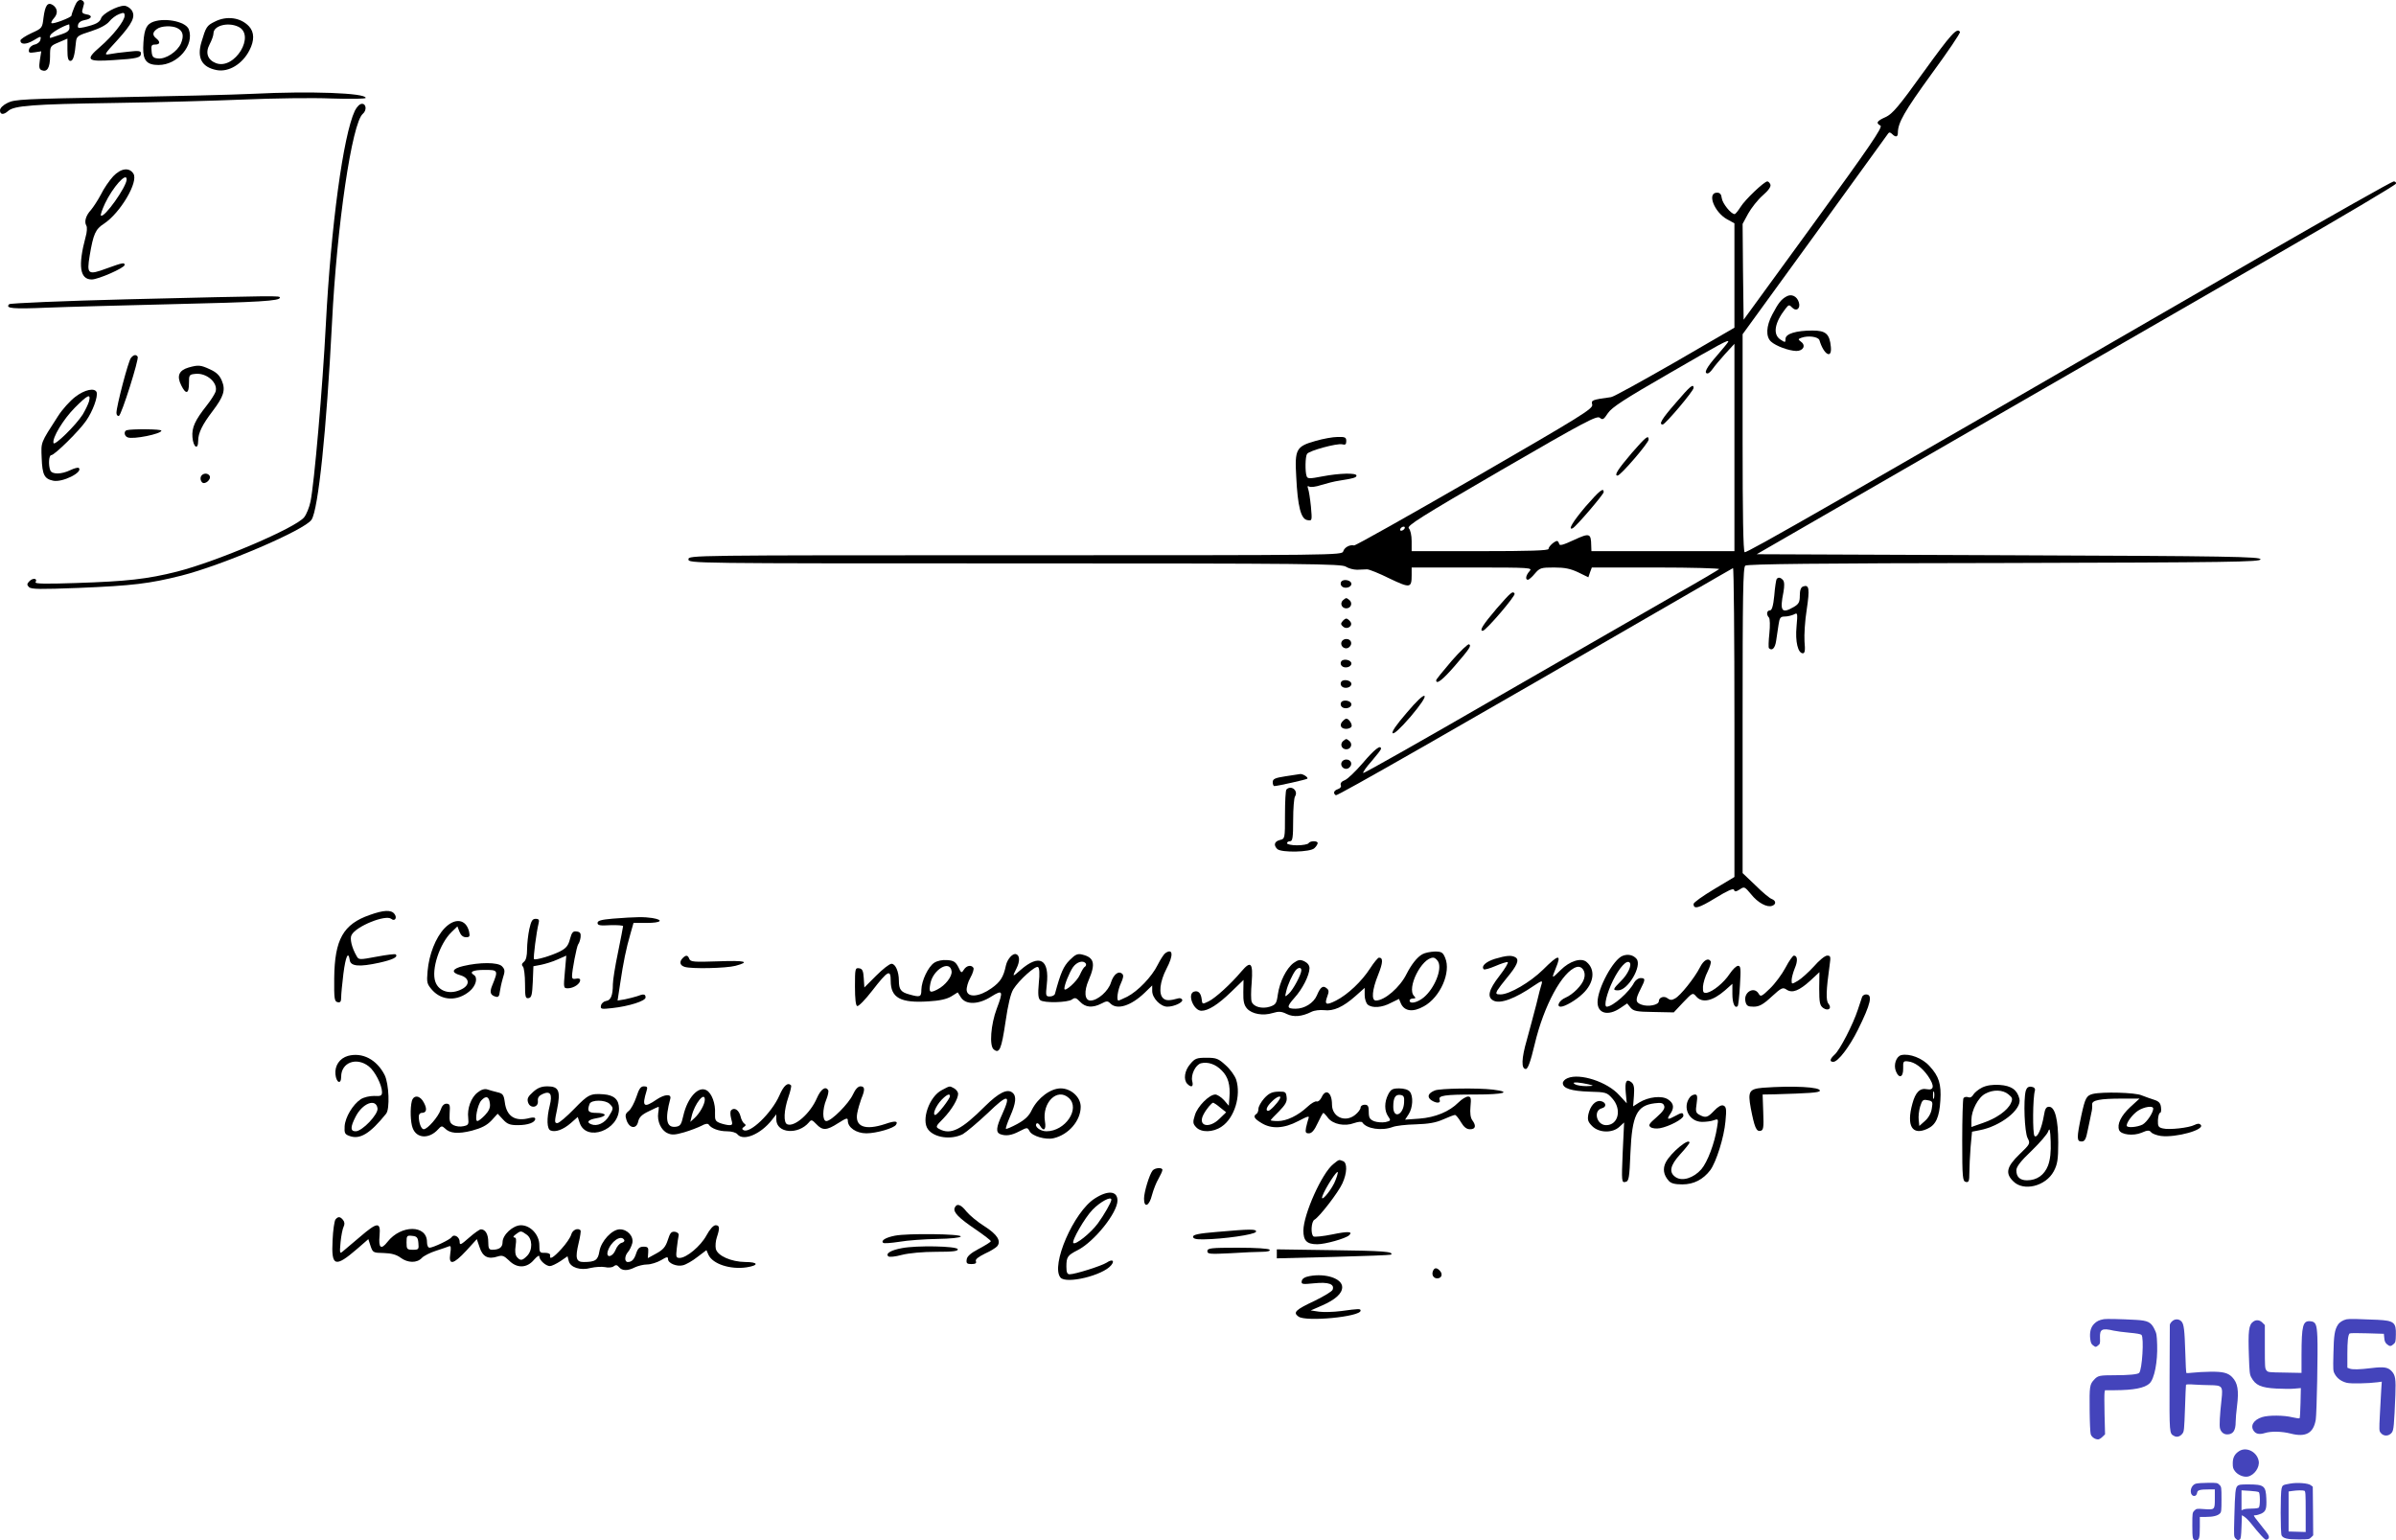 <svg xmlns="http://www.w3.org/2000/svg" version="1.0" width="1172.836pt" height="754.044pt" viewBox="0 0 1172.836 754.044" preserveAspectRatio="xMidYMid meet">
<g transform="translate(-46,655.814) scale(0.1,-0.1)" fill="#000000" stroke="none">
<path d="M825 6526 c-8 -19 -15 -39 -15 -44 0 -9 -91 -44 -98 -37 -3 3 3 14 12 24 21 23 18 49 -6 65 -25 15 -37 -2 -45 -62 -6 -51 -6 -52 -59 -76 -30 -14 -54 -30 -54 -36 0 -21 28 -21 65 1 35 21 37 21 33 4 -1 -11 -14 -22 -28 -25 -14 -3 -26 -14 -28 -24 -3 -16 1 -18 28 -14 l32 5 -7 -44 c-5 -35 -3 -44 10 -49 26 -10 40 13 40 68 0 50 0 51 43 69 l42 18 0 -54 c0 -42 4 -55 15 -55 13 0 21 26 27 94 3 26 9 31 73 51 44 14 77 32 90 48 11 14 32 30 48 36 23 9 27 8 27 -8 0 -25 -58 -99 -121 -153 -73 -63 -64 -73 67 -64 117 7 134 12 134 33 0 12 -11 14 -62 8 -35 -3 -76 -9 -92 -12 -28 -5 -26 -1 37 67 77 85 92 118 71 149 -9 12 -25 21 -36 21 -34 0 -106 -39 -113 -61 -7 -21 -27 -31 -83 -44 -29 -6 -33 -5 -30 11 2 12 15 21 33 24 36 6 40 24 7 28 -17 3 -22 9 -19 20 2 9 6 23 8 31 2 8 -4 17 -14 19 -12 2 -22 -7 -32 -32z m-25 -104 c0 -13 -12 -23 -37 -31 -21 -7 -44 -15 -51 -17 -8 -4 -10 0 -6 11 5 13 60 45 92 54 1 1 2 -7 2 -17z"/>
<path d="M1511 6452 c-39 -19 -43 -26 -65 -100 -23 -78 2 -123 75 -137 59 -11 126 30 160 97 25 48 24 89 -2 117 -41 44 -110 53 -168 23z m114 -24 c89 -40 -16 -214 -108 -179 -41 16 -53 51 -31 92 10 19 19 43 19 54 0 37 69 56 120 33z"/>
<path d="M1200 6447 c-27 -14 -37 -44 -39 -123 -1 -62 18 -84 75 -84 94 0 177 98 148 175 -16 40 -129 60 -184 32z m129 -27 c27 -14 32 -37 17 -74 -17 -40 -75 -79 -113 -74 -23 2 -29 8 -31 36 -3 27 0 32 17 32 25 0 27 13 6 30 -20 16 -19 30 3 46 20 16 76 18 101 4z"/>
<path d="M9876 6206 c-122 -170 -153 -206 -186 -221 -43 -19 -49 -29 -25 -42 12 -7 -55 -105 -327 -479 l-343 -471 -3 234 -2 235 27 50 c15 27 47 68 71 89 29 25 42 44 38 54 -3 8 -10 15 -15 15 -15 0 -109 -89 -131 -125 -12 -19 -25 -35 -29 -35 -18 0 -60 53 -63 78 -2 19 -9 27 -23 27 -51 0 -14 -96 50 -131 l35 -19 0 -255 0 -256 -291 -169 c-161 -92 -301 -170 -313 -171 -95 -13 -98 -15 -92 -37 4 -20 -51 -54 -575 -357 -319 -184 -585 -334 -591 -332 -20 5 -47 -9 -53 -29 -6 -19 -29 -19 -1606 -19 -1592 0 -1599 0 -1599 -20 0 -20 7 -20 1598 -20 1434 0 1600 -2 1620 -16 12 -8 37 -15 55 -15 17 1 40 2 49 2 10 0 60 -20 110 -45 101 -48 108 -47 108 17 l0 37 297 0 c286 0 296 -1 280 -18 -18 -20 -22 -42 -8 -42 5 0 21 14 34 30 24 28 30 30 94 30 53 0 81 -6 119 -24 l49 -24 8 24 9 24 316 0 c174 0 312 -4 307 -8 -6 -5 -95 -58 -200 -117 -104 -60 -493 -284 -864 -497 -370 -214 -675 -387 -678 -384 -3 3 15 29 41 58 25 29 46 56 46 60 0 23 -32 -2 -89 -69 -35 -41 -75 -79 -88 -84 -16 -6 -23 -15 -20 -24 4 -8 -2 -16 -14 -20 -20 -7 -25 -20 -10 -30 8 -4 561 312 1746 998 105 60 193 112 198 114 4 2 7 -337 7 -754 l0 -758 -100 -60 c-55 -33 -100 -65 -100 -72 0 -28 25 -21 107 29 59 36 88 49 91 40 3 -10 9 -10 28 2 22 15 24 14 55 -23 33 -42 79 -67 104 -57 20 7 19 25 -2 33 -10 3 -46 33 -80 67 l-63 60 0 747 c0 614 2 749 13 758 10 8 361 12 1268 13 1107 3 1254 5 1254 18 0 13 -146 16 -1233 20 l-1233 5 988 570 c543 313 1247 719 1563 901 316 182 576 336 578 343 2 6 -3 11 -11 11 -8 0 -300 -165 -649 -366 -2125 -1229 -2519 -1455 -2528 -1449 -7 4 -10 189 -10 536 l0 531 353 486 c193 267 355 490 359 496 5 8 11 7 20 -2 17 -17 28 -15 28 6 0 49 32 105 164 287 80 109 143 202 140 207 -14 23 -43 -9 -178 -196z m-956 -1320 c0 -3 -25 -33 -55 -68 -52 -59 -67 -88 -46 -88 5 0 16 10 25 23 8 12 36 45 60 72 l46 50 0 -507 0 -508 -350 0 -350 0 -1 28 c-1 60 -8 62 -84 27 -54 -25 -71 -30 -73 -19 -2 8 -7 14 -10 14 -13 -1 -42 -27 -42 -39 0 -8 -91 -11 -335 -11 l-335 0 0 49 c0 29 -6 55 -14 63 -11 12 57 55 453 285 407 236 468 268 482 256 14 -12 19 -9 40 23 19 28 80 68 299 194 259 150 290 166 290 156z m-1585 -916 c-3 -5 -11 -10 -16 -10 -6 0 -7 5 -4 10 3 6 11 10 16 10 6 0 7 -4 4 -10z"/>
<path d="M8663 4586 c-69 -79 -85 -106 -64 -106 12 0 151 164 151 179 0 23 -17 9 -87 -73z"/>
<path d="M8447 4340 c-69 -81 -87 -110 -69 -110 15 0 152 160 152 176 0 25 -14 13 -83 -66z"/>
<path d="M8221 4078 c-62 -73 -88 -117 -63 -106 15 6 152 166 152 177 0 24 -20 8 -89 -71z"/>
<path d="M1700 6099 c-102 -5 -405 -12 -675 -17 -446 -8 -493 -10 -527 -27 -23 -11 -38 -26 -38 -37 0 -22 18 -23 40 -3 29 26 119 33 515 39 209 3 497 11 640 17 143 6 335 9 428 5 93 -3 167 -2 167 3 0 24 -272 34 -550 20z"/>
<path d="M2197 6016 c-57 -120 -117 -565 -142 -1046 -16 -312 -57 -781 -75 -867 -6 -29 -20 -63 -31 -77 -41 -52 -426 -216 -622 -266 -146 -37 -248 -48 -496 -56 -147 -5 -202 -4 -197 4 11 18 -11 23 -29 6 -14 -14 -14 -19 -3 -30 11 -11 56 -11 242 -4 266 11 347 21 503 60 202 51 606 224 638 274 33 50 73 434 100 961 24 482 98 982 151 1026 20 17 17 49 -4 49 -11 0 -25 -14 -35 -34z"/>
<path d="M1014 5695 c-19 -21 -46 -60 -60 -89 -15 -28 -37 -62 -49 -76 -25 -27 -34 -58 -22 -77 4 -7 3 -32 -4 -55 -38 -142 -28 -208 30 -208 32 0 161 57 161 71 0 13 -8 12 -88 -17 -92 -34 -98 -29 -83 63 18 106 28 129 70 156 80 53 170 205 144 245 -20 32 -61 27 -99 -13z m66 -15 c0 -36 -111 -192 -126 -177 -3 3 6 29 20 59 38 80 106 156 106 118z"/>
<path d="M9205 5107 c-26 -14 -40 -32 -70 -89 -30 -57 -32 -108 -6 -132 24 -22 87 -45 124 -46 34 0 48 27 23 45 -15 12 -15 13 0 19 34 13 84 6 90 -11 21 -71 62 -95 56 -33 -6 64 -25 80 -90 80 -81 0 -132 -16 -132 -41 0 -18 -1 -19 -25 -3 -38 25 -29 82 25 151 16 20 18 21 33 5 21 -21 42 -3 32 27 -9 29 -36 42 -60 28z"/>
<path d="M1085 5093 c-314 -8 -574 -19 -580 -24 -21 -21 18 -24 185 -17 96 4 371 11 610 17 433 10 530 16 530 32 0 10 -2 10 -745 -8z"/>
<path d="M1101 4806 c-13 -15 -71 -237 -71 -269 0 -10 6 -17 12 -15 13 5 99 278 92 290 -8 12 -20 10 -33 -6z"/>
<path d="M1383 4759 c-47 -14 -59 -41 -36 -87 23 -47 38 -43 38 11 0 40 1 42 33 45 55 5 111 -45 97 -88 -4 -11 -23 -42 -44 -68 -56 -71 -73 -107 -69 -154 4 -50 28 -65 28 -18 0 38 20 79 71 146 54 71 64 103 45 148 -11 27 -27 42 -58 56 -47 22 -58 22 -105 9z"/>
<path d="M828 4615 c-25 -19 -63 -61 -84 -94 -87 -135 -83 -125 -80 -205 3 -82 13 -102 56 -111 45 -10 147 41 126 62 -3 4 -22 -1 -41 -10 -45 -22 -91 -22 -99 -1 -10 26 -7 74 5 74 16 0 137 119 171 169 32 46 58 117 51 139 -9 23 -59 13 -105 -23z m68 -21 c-4 -14 -18 -43 -31 -65 -34 -53 -138 -155 -143 -140 -8 24 48 117 105 174 63 63 78 70 69 31z"/>
<path d="M1080 4452 c-15 -5 -12 -29 5 -35 27 -11 165 17 165 33 0 8 -146 9 -170 2z"/>
<path d="M6901 4400 c-96 -27 -104 -40 -96 -175 7 -146 23 -209 55 -213 23 -4 23 -3 17 66 -4 39 -10 78 -14 88 -4 12 -3 15 6 10 6 -4 33 -1 59 8 26 8 65 18 87 21 70 11 85 15 85 25 0 14 -83 12 -167 -4 -62 -12 -73 -12 -77 1 -8 21 -7 96 2 109 10 16 147 53 172 47 15 -4 20 -1 20 16 0 18 -6 21 -42 20 -24 0 -72 -9 -107 -19z"/>
<path d="M1443 4224 c-3 -8 -1 -20 6 -27 14 -14 47 15 37 32 -10 16 -36 13 -43 -5z"/>
<path d="M9156 3722 c-2 -4 -8 -40 -11 -80 -5 -51 -12 -72 -21 -72 -16 0 -19 -21 -5 -35 5 -6 6 -39 2 -78 -4 -37 -5 -70 -2 -72 15 -15 30 0 35 35 3 22 9 58 12 80 5 34 9 40 31 40 13 0 33 5 44 10 18 10 19 8 13 -59 -7 -74 7 -131 31 -131 10 0 12 15 8 58 -2 31 2 102 11 157 15 101 12 123 -18 112 -11 -4 -16 -19 -16 -45 0 -31 -5 -41 -29 -55 -60 -35 -70 -21 -51 73 5 29 5 49 -2 58 -12 14 -25 16 -32 4z"/>
<path d="M7025 3710 c-4 -7 -3 -16 3 -22 14 -14 47 -6 47 12 0 18 -40 26 -50 10z"/>
<path d="M7787 3580 c-69 -81 -87 -110 -69 -110 15 0 162 172 156 182 -9 15 -18 7 -87 -72z"/>
<path d="M7033 3619 c-15 -15 -5 -39 17 -39 22 0 32 24 17 39 -6 6 -14 11 -17 11 -3 0 -11 -5 -17 -11z"/>
<path d="M7031 3516 c-9 -10 -8 -16 4 -26 21 -17 51 6 34 26 -6 8 -15 14 -19 14 -4 0 -13 -6 -19 -14z"/>
<path d="M7027 3416 c-9 -22 19 -42 37 -26 19 15 10 40 -14 40 -10 0 -20 -6 -23 -14z"/>
<path d="M7566 3323 c-42 -49 -76 -91 -76 -95 0 -23 32 2 90 69 76 88 83 100 71 107 -5 3 -43 -33 -85 -81z"/>
<path d="M7025 3320 c-4 -7 -3 -16 3 -22 14 -14 47 -6 47 12 0 18 -40 26 -50 10z"/>
<path d="M7025 3220 c-4 -7 -3 -16 3 -22 14 -14 47 -6 47 12 0 18 -40 26 -50 10z"/>
<path d="M7346 3069 c-51 -59 -75 -94 -69 -100 6 -6 37 22 88 81 48 57 74 95 68 101 -6 6 -39 -25 -87 -82z"/>
<path d="M7025 3120 c-4 -7 -3 -16 3 -22 14 -14 47 -6 47 12 0 18 -40 26 -50 10z"/>
<path d="M7030 3025 c-15 -18 -5 -35 20 -35 10 0 22 5 25 10 7 11 -12 40 -25 40 -4 0 -13 -7 -20 -15z"/>
<path d="M7033 2929 c-15 -15 -5 -39 17 -39 22 0 32 24 17 39 -6 6 -14 11 -17 11 -3 0 -11 -5 -17 -11z"/>
<path d="M7027 2826 c-9 -22 19 -42 37 -26 19 15 10 40 -14 40 -10 0 -20 -6 -23 -14z"/>
<path d="M6753 2758 c-52 -8 -63 -13 -63 -29 0 -10 3 -19 8 -19 16 0 157 32 161 36 7 6 -21 24 -34 23 -5 -1 -38 -6 -72 -11z"/>
<path d="M6757 2693 c-4 -3 -7 -59 -7 -124 0 -116 0 -117 -25 -123 -27 -7 -32 -25 -13 -44 19 -19 163 -16 182 4 9 8 16 20 16 25 0 12 -37 12 -45 -1 -3 -5 -28 -10 -56 -10 -27 0 -49 5 -49 10 0 6 7 10 15 10 12 0 15 18 15 103 0 56 4 108 9 116 18 28 -19 58 -42 34z"/>
<path d="M2270 2079 c-130 -45 -172 -120 -174 -309 -1 -102 1 -115 17 -118 13 -3 17 3 17 24 0 15 5 67 11 116 11 85 24 113 31 66 4 -31 48 -34 144 -13 67 15 94 28 81 41 -3 3 -44 -2 -92 -11 -85 -16 -89 -16 -99 2 -24 41 -35 87 -25 104 22 43 167 101 194 79 18 -15 31 6 15 25 -16 20 -53 18 -120 -6z"/>
<path d="M3460 2061 c-57 -5 -75 -10 -75 -21 0 -12 12 -14 63 -11 34 1 62 -1 62 -5 0 -5 -12 -63 -25 -129 -14 -66 -25 -136 -25 -155 0 -55 -10 -79 -33 -82 -12 -2 -23 -12 -25 -22 -4 -18 1 -19 54 -13 83 9 164 35 164 52 0 17 -9 19 -42 6 -13 -4 -39 -11 -59 -15 l-36 -6 13 85 c15 101 29 170 50 242 l15 53 65 0 c70 0 86 14 27 24 -41 6 -75 6 -193 -3z"/>
<path d="M3051 2010 c-6 -28 -11 -73 -11 -99 0 -32 -5 -53 -15 -61 -11 -9 -13 -16 -5 -24 5 -5 10 -43 10 -84 0 -65 2 -73 18 -70 14 3 17 16 20 80 l3 76 37 7 c20 4 57 15 81 26 l43 19 -7 -80 c-7 -79 -7 -80 16 -80 28 1 59 22 59 40 0 7 -8 10 -20 7 -14 -3 -20 0 -20 11 0 30 23 147 30 157 5 6 10 21 12 35 2 19 -2 26 -19 28 -18 3 -24 -4 -33 -37 -8 -32 -19 -45 -48 -60 -41 -21 -122 -45 -128 -38 -5 4 12 133 22 173 5 19 2 24 -14 24 -16 0 -22 -10 -31 -50z"/>
<path d="M2636 2014 c-43 -45 -76 -128 -83 -210 -5 -57 -3 -63 23 -93 48 -53 124 -55 183 -5 31 26 41 66 21 79 -25 15 -5 25 51 25 68 0 69 -1 38 -77 -14 -34 -8 -48 21 -55 9 -2 15 6 16 22 2 14 8 44 15 68 12 37 11 44 -4 60 -20 20 -109 20 -189 1 -56 -13 -62 -32 -15 -45 45 -13 49 -47 8 -68 -55 -29 -113 -13 -130 36 -21 59 21 187 79 243 l29 28 10 -26 c7 -18 18 -27 32 -27 18 0 20 4 15 28 -15 61 -69 69 -120 16z"/>
<path d="M6164 1892 c-6 -4 -23 -29 -37 -57 -29 -59 -97 -129 -149 -156 -21 -10 -40 -19 -43 -19 -11 0 -4 51 12 85 11 24 14 38 7 45 -18 18 -43 -1 -56 -42 -12 -41 -65 -88 -100 -88 -29 0 -33 45 -9 100 35 81 27 111 -31 125 -23 6 -34 1 -62 -27 -30 -30 -44 -61 -72 -165 -2 -7 -13 -13 -25 -13 -20 0 -21 3 -15 58 14 125 -36 152 -128 72 -41 -36 -42 -36 -20 8 17 34 16 63 -2 69 -17 6 -43 -24 -50 -55 -12 -57 -27 -81 -71 -112 -59 -42 -116 -47 -121 -11 -2 13 6 42 18 63 12 21 18 42 15 48 -10 16 -34 12 -47 -9 -11 -18 -13 -17 -27 13 -13 25 -23 32 -54 34 -24 2 -48 -3 -64 -13 -30 -20 -62 -88 -63 -132 0 -36 -6 -38 -59 -23 -41 11 -51 24 -51 67 0 45 -17 83 -36 83 -10 0 -43 -26 -75 -58 l-58 -58 -3 46 c-2 36 -7 46 -23 48 -19 3 -20 -3 -20 -89 0 -61 4 -94 11 -96 7 -2 40 32 74 76 76 98 90 106 90 48 0 -84 48 -110 185 -101 54 3 89 11 111 24 l32 20 16 -25 c24 -37 87 -35 149 5 56 35 59 27 26 -60 -29 -77 -37 -181 -15 -199 28 -23 38 0 58 135 12 83 25 138 38 159 28 45 108 117 121 109 7 -4 9 -31 4 -78 -5 -55 -3 -75 7 -84 18 -15 134 -12 155 3 15 11 21 9 40 -11 26 -28 61 -31 104 -9 27 14 31 14 45 0 33 -32 100 -11 167 53 l37 36 0 -27 c0 -35 41 -77 74 -77 33 0 78 21 73 34 -3 6 -11 9 -18 7 -43 -12 -61 -12 -74 -1 -25 20 -18 82 15 146 35 66 32 102 -6 76z m-389 -51 c3 -5 1 -12 -5 -16 -6 -3 -16 -21 -24 -39 -13 -31 -76 -88 -76 -68 0 19 24 78 42 105 19 27 51 36 63 18z m-657 -37 c4 -25 -30 -70 -70 -90 -37 -19 -42 -14 -34 29 13 69 96 118 104 61z"/>
<path d="M7423 1887 c-26 -14 -54 -50 -78 -97 -32 -65 -107 -130 -150 -130 -23 0 -19 52 11 126 24 60 25 84 4 84 -5 0 -25 -24 -43 -52 -41 -64 -110 -129 -167 -158 -49 -25 -58 -20 -43 20 9 23 8 32 -3 40 -18 16 -31 6 -48 -35 -16 -37 -60 -65 -104 -65 -44 0 -45 9 -6 53 40 44 73 110 74 145 0 14 -9 26 -25 34 -21 10 -30 8 -53 -8 -35 -26 -68 -92 -77 -154 -6 -44 -10 -50 -39 -60 -38 -12 -80 -1 -89 24 -4 9 -4 51 0 95 7 96 -4 108 -50 54 -52 -62 -128 -131 -161 -147 -31 -15 -31 -15 -34 12 -4 30 -18 43 -39 35 -32 -13 0 -93 38 -93 33 0 81 30 145 92 l61 59 -1 -60 c-1 -45 4 -64 18 -80 24 -27 78 -37 126 -22 30 9 43 8 69 -5 33 -16 73 -13 121 11 14 7 41 10 61 8 46 -6 93 15 154 69 l45 40 0 -35 c0 -19 7 -40 15 -47 22 -18 70 -15 114 9 l39 19 10 -24 c18 -37 59 -42 112 -12 80 44 134 167 104 237 -11 27 -18 31 -51 31 -21 -1 -48 -6 -60 -13z m77 -37 c20 -37 -18 -130 -70 -174 -31 -26 -70 -35 -70 -16 0 6 8 10 17 10 13 0 14 3 5 12 -38 38 37 188 94 188 7 0 18 -9 24 -20z m-670 -42 c0 -20 -40 -95 -61 -114 -20 -18 -20 -18 -13 11 7 32 30 82 46 103 13 15 28 16 28 0z"/>
<path d="M8403 1879 c-46 -17 -123 -160 -123 -227 0 -56 52 -69 111 -29 l34 23 16 -20 c15 -18 30 -21 114 -22 l98 -2 46 49 c46 48 47 49 64 29 29 -34 80 -23 141 30 l36 32 0 -50 c0 -45 12 -73 26 -59 3 3 8 48 11 101 5 82 4 96 -9 96 -9 0 -27 -18 -41 -39 -29 -44 -82 -87 -112 -93 -17 -2 -20 2 -19 30 1 17 11 51 23 74 11 23 18 45 15 50 -12 19 -35 6 -53 -30 -26 -51 -96 -139 -122 -152 -15 -9 -24 -8 -35 0 -17 15 -44 6 -44 -13 0 -19 -53 -29 -85 -17 -30 11 -31 24 -5 75 25 49 25 55 0 55 -10 0 -24 -10 -31 -22 -23 -46 -105 -118 -134 -118 -16 0 0 66 31 129 32 64 67 102 81 87 12 -12 -9 -58 -42 -90 -41 -41 -42 -46 -14 -46 48 0 118 120 90 154 -16 19 -42 25 -68 15z"/>
<path d="M3802 1868 c-18 -18 -14 -36 9 -43 32 -11 204 -7 249 5 75 20 49 27 -85 22 -118 -4 -135 -3 -141 12 -7 19 -16 20 -32 4z"/>
<path d="M7777 1864 c-44 -14 -68 -36 -54 -51 4 -3 29 4 57 16 28 12 55 21 60 19 5 -2 -13 -32 -40 -67 -53 -68 -62 -104 -30 -121 33 -18 106 9 199 73 36 24 42 26 38 11 -4 -11 -16 -57 -27 -104 -12 -47 -33 -124 -46 -172 -27 -93 -28 -143 -5 -143 10 0 23 36 43 120 45 191 136 358 205 379 27 8 48 -23 37 -57 -9 -32 -54 -77 -91 -93 -31 -13 -46 -44 -23 -44 20 0 75 32 107 63 56 52 64 119 19 156 -26 22 -82 5 -127 -40 -44 -44 -45 -43 -24 8 30 72 15 71 -62 -6 -62 -61 -164 -121 -208 -121 -22 0 -24 3 -16 19 6 10 27 38 47 62 50 60 62 88 43 100 -19 12 -45 10 -102 -7z"/>
<path d="M9200 1821 c-17 -32 -51 -78 -76 -102 -40 -39 -46 -42 -55 -26 -22 39 -76 8 -65 -38 5 -21 12 -25 40 -25 27 0 46 10 88 49 49 45 55 47 74 34 28 -18 61 -5 117 46 l43 40 -1 -80 c0 -69 3 -83 19 -95 25 -18 45 -2 26 21 -13 15 -11 67 6 188 6 42 5 47 -12 47 -11 0 -40 -24 -65 -53 -26 -28 -61 -60 -78 -70 -31 -18 -31 -18 -31 3 0 11 7 37 15 57 16 37 14 63 -4 63 -5 0 -24 -26 -41 -59z"/>
<path d="M9575 1678 c-2 -7 -12 -35 -21 -63 -23 -71 -88 -197 -113 -219 -24 -22 -27 -36 -7 -36 23 0 78 72 120 156 64 129 74 174 40 174 -8 0 -17 -6 -19 -12z"/>
<path d="M2163 1389 c-41 -12 -65 -48 -61 -90 4 -42 28 -52 28 -12 0 70 75 98 135 51 30 -23 64 -90 65 -125 0 -19 -5 -22 -39 -20 -22 0 -49 -6 -65 -16 -39 -26 -76 -88 -79 -132 -2 -34 1 -40 24 -48 51 -19 101 12 179 109 19 23 14 146 -7 189 -39 77 -110 113 -180 94z m145 -257 c4 -29 -75 -112 -107 -112 -26 0 -27 19 -1 70 34 68 101 93 108 42z"/>
<path d="M9767 1393 c-25 -6 -39 -47 -27 -78 15 -39 37 -32 36 13 -1 34 1 37 24 34 32 -3 69 -30 98 -72 32 -47 30 -71 -6 -64 -34 7 -56 -15 -71 -71 -30 -109 -1 -157 73 -123 42 19 59 56 64 139 5 80 -7 118 -52 167 -35 40 -99 64 -139 55z m160 -210 c-3 -10 -5 -4 -5 12 0 17 2 24 5 18 2 -7 2 -21 0 -30z m-11 -52 c-3 -22 -16 -45 -33 -60 l-28 -25 -3 30 c-2 16 1 45 7 65 10 32 14 36 37 31 24 -4 26 -8 20 -41z"/>
<path d="M6286 1349 c-28 -32 -34 -77 -14 -97 20 -20 31 -14 24 13 -8 31 16 81 43 88 33 8 71 -4 101 -35 32 -31 43 -72 38 -133 l-3 -40 -24 28 c-14 15 -33 27 -42 27 -30 0 -88 -59 -100 -101 -11 -34 -10 -42 6 -59 25 -27 83 -26 125 3 63 42 96 152 71 230 -7 20 -30 52 -52 71 -35 32 -45 36 -93 36 -48 0 -57 -3 -80 -31z m147 -213 l29 -23 -32 -31 c-51 -51 -109 -37 -79 20 14 27 40 58 48 58 3 -1 19 -11 34 -24z"/>
<path d="M8133 1280 c-13 -5 -23 -16 -23 -24 0 -26 41 -39 130 -42 81 -2 86 -4 112 -33 48 -53 30 -131 -30 -131 -47 0 -65 72 -20 83 25 7 19 31 -8 35 -25 4 -50 -24 -59 -65 -5 -27 -2 -37 19 -58 33 -33 99 -35 133 -3 l23 21 -7 -148 c-6 -141 -5 -147 13 -143 17 3 20 16 25 144 8 183 31 230 118 241 32 4 42 2 47 -12 5 -12 -5 -28 -37 -56 -37 -32 -42 -40 -29 -49 8 -6 28 -8 45 -5 45 8 115 45 115 61 0 17 -8 17 -40 -1 -36 -20 -43 -18 -26 7 23 32 20 55 -9 74 -30 20 -95 13 -141 -15 l-30 -19 4 52 c3 39 0 55 -11 65 -26 21 -34 5 -29 -50 l5 -52 -37 40 c-58 65 -193 109 -253 83z m102 -30 c29 -7 29 -8 -10 -9 -22 0 -47 4 -55 9 -12 8 -10 9 10 9 14 -1 39 -5 55 -9z"/>
<path d="M4275 1195 c-38 -86 -145 -189 -176 -169 -8 4 -7 9 2 15 11 7 11 11 2 17 -6 4 -15 20 -18 35 -8 31 -30 46 -46 30 -5 -5 -5 -21 0 -41 8 -28 7 -32 -9 -32 -10 0 -31 5 -45 10 -23 9 -26 15 -25 48 3 47 -16 99 -42 113 -40 22 -93 -37 -113 -124 -10 -45 -15 -52 -38 -55 -45 -5 -53 36 -26 137 7 25 -27 23 -66 -3 -64 -44 -74 -36 -50 42 6 18 3 22 -13 22 -16 0 -24 -12 -37 -52 -10 -29 -26 -60 -38 -69 -16 -13 -18 -21 -10 -45 14 -41 49 -45 57 -6 5 21 18 34 52 50 24 12 46 22 48 22 1 0 1 -14 -2 -30 -6 -41 14 -85 45 -99 21 -10 37 -9 82 4 31 9 69 24 85 32 17 10 31 12 35 6 12 -19 50 -33 89 -33 23 0 45 -6 52 -15 29 -35 114 1 168 70 l22 28 0 -25 c0 -68 107 -77 160 -14 11 14 15 13 36 -9 30 -32 50 -32 107 5 41 26 47 27 47 12 0 -34 42 -62 91 -62 48 0 135 25 145 42 12 19 -6 20 -52 4 -99 -33 -150 -14 -138 52 4 21 13 52 20 71 19 45 18 61 -4 61 -12 0 -25 -14 -37 -40 -20 -44 -105 -130 -130 -130 -20 0 -20 58 0 106 8 20 12 40 9 45 -13 22 -36 5 -55 -38 -32 -75 -109 -143 -145 -129 -20 7 -17 69 5 133 10 29 16 55 13 58 -16 16 -36 -1 -57 -50z m-365 -20 c0 -23 -25 -67 -50 -90 l-21 -19 7 29 c14 60 64 122 64 80z"/>
<path d="M10162 1234 c-18 -9 -37 -25 -43 -35 -6 -11 -15 -16 -25 -12 -9 3 -19 1 -23 -5 -3 -6 -6 -99 -6 -208 0 -181 2 -199 18 -202 14 -3 17 4 17 46 0 27 3 83 6 125 l7 75 36 7 c103 19 209 102 196 154 -11 44 -39 64 -97 68 -36 2 -63 -2 -86 -13z m129 -33 c20 -16 22 -22 12 -44 -16 -35 -71 -74 -136 -96 l-57 -20 0 35 c0 46 33 110 68 128 38 21 85 20 113 -3z"/>
<path d="M3069 1212 c-25 -22 -30 -33 -24 -51 10 -31 51 -26 48 7 -2 16 5 26 22 34 39 18 50 0 36 -56 -16 -64 -14 -115 4 -122 24 -10 62 4 99 36 l34 30 10 -30 c33 -93 192 -35 192 71 0 44 -24 66 -75 70 -65 5 -76 -1 -144 -71 -37 -38 -74 -70 -83 -70 -14 0 -14 7 -1 68 18 89 9 112 -47 112 -29 0 -48 -7 -71 -28z m375 -58 c20 -20 20 -22 -4 -61 -20 -33 -57 -50 -85 -39 -27 10 -16 23 25 30 22 3 40 11 40 16 0 6 -18 10 -40 10 -41 0 -47 9 -34 44 8 21 77 21 98 0z"/>
<path d="M5071 1222 c-62 -31 -103 -148 -68 -193 31 -41 113 -52 170 -23 17 10 72 56 122 103 99 96 116 94 71 -5 -30 -65 -32 -89 -10 -98 27 -10 54 -7 94 14 39 20 39 20 50 0 13 -24 79 -43 117 -34 74 17 133 86 133 154 0 47 -47 90 -98 90 -50 0 -112 -47 -141 -105 -14 -30 -33 -48 -71 -69 -28 -15 -53 -26 -56 -24 -2 3 7 30 21 62 28 64 32 98 11 115 -25 21 -67 0 -134 -66 -116 -116 -168 -142 -224 -112 -19 10 -19 13 20 52 41 43 72 95 72 121 0 8 -9 20 -19 26 -24 13 -20 13 -60 -8z m39 -30 c0 -13 -61 -92 -72 -92 -15 0 2 43 30 73 26 27 42 34 42 19z m582 -9 c57 -52 -17 -163 -110 -163 -30 0 -61 24 -48 38 4 4 12 -1 17 -11 18 -31 31 -19 24 21 -15 92 60 167 117 115z"/>
<path d="M9088 1233 c-66 -6 -73 -18 -58 -100 18 -93 27 -115 47 -111 15 3 17 15 14 91 l-3 87 59 1 c168 5 218 8 221 17 6 19 -132 26 -280 15z"/>
<path d="M10376 1218 c-12 -46 -6 -202 9 -231 14 -27 13 -29 -40 -80 -63 -61 -70 -93 -30 -132 50 -51 159 -24 198 49 18 34 22 57 22 141 0 113 -16 175 -45 175 -14 0 -20 -10 -25 -42 -11 -65 -33 -114 -46 -101 -10 10 -9 188 2 223 2 9 -4 16 -17 18 -15 2 -23 -4 -28 -20z m109 -366 c-18 -46 -54 -72 -103 -72 -34 0 -52 16 -52 49 0 17 21 45 74 95 40 39 78 82 82 96 7 19 10 8 12 -50 2 -51 -2 -88 -13 -118z"/>
<path d="M2798 1210 c-32 -24 -52 -79 -46 -125 3 -31 1 -35 -23 -40 -16 -4 -37 -1 -49 5 -18 10 -21 19 -19 58 3 40 1 47 -16 47 -12 0 -22 -11 -28 -30 -11 -33 -64 -95 -83 -95 -12 0 -24 31 -24 63 0 9 6 17 14 17 24 0 28 18 11 50 -18 36 -50 40 -59 8 -9 -35 -7 -104 4 -132 19 -52 81 -55 125 -6 15 17 19 17 32 5 25 -26 65 -29 133 -12 48 13 73 26 96 50 l30 33 26 -28 c21 -23 34 -28 73 -28 49 0 85 13 85 31 0 7 -10 8 -27 4 -71 -19 -113 7 -122 77 -5 37 -10 43 -36 49 -16 4 -39 10 -50 14 -13 4 -30 -1 -47 -15z m60 -54 c3 -20 -5 -37 -24 -57 -15 -16 -32 -29 -37 -29 -15 0 0 80 19 101 23 25 38 20 42 -15z"/>
<path d="M7255 1200 c-19 -37 -19 -80 0 -107 14 -20 13 -22 -13 -28 -16 -3 -41 -1 -55 4 -22 9 -27 17 -27 46 0 28 -4 35 -20 35 -11 0 -20 -6 -20 -14 0 -8 -12 -24 -27 -36 -49 -39 -113 -10 -113 51 0 60 -31 80 -51 35 -7 -14 -17 -22 -24 -20 -6 3 -27 -9 -45 -26 -46 -43 -102 -70 -145 -70 -19 0 -35 2 -35 4 0 2 18 22 41 44 31 32 40 47 37 69 -3 26 -6 28 -42 27 -31 -1 -46 -9 -68 -33 -15 -17 -28 -40 -28 -51 0 -10 -4 -22 -10 -25 -17 -11 -11 -23 24 -44 49 -31 111 -28 181 9 46 24 56 27 50 13 -3 -10 -9 -30 -12 -45 -4 -23 -2 -28 14 -28 14 0 27 15 43 50 13 28 25 50 28 50 2 0 13 -11 23 -25 25 -31 81 -42 127 -25 21 7 37 9 41 3 20 -31 95 -42 148 -22 15 6 66 12 113 13 62 2 98 8 134 24 27 12 53 22 58 22 5 0 18 -16 29 -35 15 -25 28 -35 45 -35 27 0 31 17 11 44 -9 12 -12 36 -9 67 4 41 2 49 -12 49 -10 0 -31 -13 -47 -29 -45 -45 -113 -73 -191 -79 l-70 -5 17 26 c21 32 24 89 6 111 -8 10 -29 16 -52 16 -33 0 -41 -5 -54 -30z m78 -39 c-3 -62 -53 -82 -53 -21 0 44 10 61 34 58 17 -2 21 -9 19 -37z m-609 17 c-12 -22 -47 -58 -56 -58 -15 0 -8 21 17 45 25 26 51 34 39 13z"/>
<path d="M7484 1220 c-33 -13 -40 -31 -19 -47 25 -17 49 -17 42 1 -8 21 23 26 176 26 138 0 181 12 85 24 -76 9 -259 6 -284 -4z"/>
<path d="M10705 1203 c-32 -8 -38 -19 -57 -106 -23 -109 -23 -127 1 -127 16 0 22 11 31 58 7 31 14 68 17 82 4 14 5 32 4 41 -2 21 37 29 147 29 l85 0 -46 -42 c-45 -42 -65 -84 -54 -112 9 -23 69 -30 110 -13 29 13 38 13 47 2 6 -7 27 -15 48 -18 74 -9 218 31 194 55 -7 7 -16 6 -30 -1 -27 -14 -124 -25 -155 -17 -22 5 -25 11 -24 41 1 19 6 35 10 35 5 0 7 12 5 27 -2 21 -11 30 -33 37 -16 5 -44 15 -62 22 -30 14 -192 18 -238 7z m295 -72 c0 -20 -31 -66 -52 -78 -25 -13 -78 -18 -78 -5 1 18 29 55 56 73 30 19 74 26 74 10z"/>
<path d="M8733 1188 c-40 -50 -6 -121 58 -122 19 0 45 3 58 8 23 8 23 7 16 -35 -12 -78 -47 -170 -77 -205 -38 -43 -93 -60 -125 -39 -35 23 -29 57 22 113 25 27 45 53 45 56 0 27 -92 -49 -116 -96 -16 -31 -11 -62 14 -90 11 -13 30 -18 67 -18 56 0 102 24 137 70 29 40 67 160 74 238 6 61 4 72 -10 78 -10 4 -26 -5 -45 -25 -32 -34 -42 -37 -73 -20 -17 9 -19 17 -13 55 5 35 3 44 -8 44 -8 0 -19 -6 -24 -12z"/>
<path d="M6986 859 c-55 -44 -145 -244 -146 -325 0 -50 17 -67 68 -67 39 0 139 28 156 44 20 19 -6 20 -83 4 -44 -9 -85 -13 -91 -10 -15 9 -12 73 4 82 24 13 118 135 137 178 23 50 25 101 3 109 -21 8 -18 9 -48 -15z m5 -93 c-24 -48 -71 -99 -57 -61 13 36 71 126 74 115 2 -5 -6 -30 -17 -54z"/>
<path d="M6102 828 c-16 -20 -42 -106 -42 -138 0 -48 26 -36 39 18 7 26 21 62 32 80 10 18 19 37 19 43 0 13 -36 11 -48 -3z"/>
<path d="M5819 691 c-103 -65 -217 -328 -168 -387 28 -33 207 10 248 60 19 23 6 32 -22 13 -25 -16 -154 -57 -181 -57 -12 0 -16 9 -16 38 0 47 6 55 55 80 81 41 195 183 195 243 0 47 -46 52 -111 10z m81 -6 c0 -12 -34 -72 -66 -116 -34 -46 -109 -107 -120 -96 -10 9 56 124 94 163 38 39 92 68 92 49z"/>
<path d="M5133 645 c-8 -21 19 -49 105 -107 39 -27 72 -52 72 -56 0 -4 -26 -20 -58 -37 -40 -21 -58 -37 -60 -52 -3 -19 1 -23 23 -23 19 0 26 4 22 14 -4 9 12 21 44 37 27 12 54 29 60 36 21 25 1 58 -62 98 -34 21 -73 54 -88 72 -28 36 -48 42 -58 18z"/>
<path d="M2102 588 c-5 -7 -12 -52 -14 -101 -7 -130 12 -136 121 -42 l54 47 11 -34 c11 -32 13 -33 65 -34 37 -1 62 -8 82 -23 35 -26 80 -27 104 -1 9 10 41 26 69 35 28 9 57 19 64 22 9 4 11 -5 6 -36 -9 -59 15 -54 79 15 l51 56 14 -41 c15 -46 42 -59 88 -44 22 7 31 4 55 -19 39 -40 88 -39 123 3 15 17 26 24 26 16 0 -18 32 -47 52 -47 8 0 31 11 51 24 l35 24 6 -23 c8 -32 57 -48 108 -34 22 5 53 7 69 4 17 -4 36 -2 43 4 10 8 17 7 26 -4 15 -19 43 -19 78 -1 15 7 42 14 60 14 18 0 49 10 68 21 28 17 34 18 34 5 0 -20 43 -38 73 -30 14 3 46 21 70 40 l45 34 10 -23 c21 -45 107 -73 187 -61 62 10 57 26 -7 26 -69 1 -135 30 -144 64 -3 14 -1 40 5 57 15 45 14 59 -6 59 -11 0 -29 -20 -45 -50 -29 -53 -98 -110 -131 -110 -18 0 -19 5 -14 48 3 26 7 54 9 62 2 9 -6 16 -18 18 -18 2 -24 -5 -35 -40 -11 -34 -23 -48 -56 -66 l-42 -23 2 28 c2 24 -2 28 -23 28 -18 0 -27 -7 -35 -30 -10 -32 -22 -45 -42 -45 -17 0 -16 30 1 49 8 9 17 28 21 43 8 33 -23 68 -61 68 -38 0 -92 -58 -100 -108 -7 -43 -20 -52 -77 -52 -37 0 -42 19 -25 91 8 32 12 61 10 64 -14 14 -40 2 -46 -21 -4 -14 -25 -45 -48 -70 -40 -44 -60 -55 -55 -31 1 7 -9 12 -25 12 -26 -1 -28 2 -28 38 0 50 -43 97 -90 97 -39 0 -90 -47 -90 -83 0 -25 -16 -37 -51 -37 -15 0 -19 7 -19 38 0 38 -14 62 -36 62 -6 0 -32 -18 -58 -41 -41 -36 -46 -38 -46 -20 0 24 -28 40 -39 23 -7 -12 -89 -51 -108 -52 -8 0 -13 12 -13 28 0 85 -127 85 -193 1 -32 -41 -45 -31 -39 31 6 68 -11 66 -96 -7 -37 -31 -75 -63 -84 -71 -15 -13 -16 -10 -11 45 3 32 10 66 15 76 6 12 5 23 -3 33 -14 17 -24 18 -37 2z m936 -74 c29 -20 30 -76 2 -104 -24 -24 -33 -25 -50 -5 -8 10 -10 29 -6 55 4 29 3 40 -6 40 -8 1 -5 7 6 15 25 19 26 19 54 -1z m-530 -41 c3 -31 1 -33 -27 -33 -29 0 -31 3 -31 36 0 33 2 35 28 32 22 -2 28 -8 30 -35z m1007 16 c4 -6 -2 -13 -12 -15 -11 -3 -24 -19 -30 -35 -14 -35 -48 -42 -38 -6 15 47 64 82 80 56z"/>
<path d="M6413 527 c-84 -7 -113 -13 -113 -23 0 -10 15 -14 53 -13 93 1 250 23 255 37 4 14 -25 14 -195 -1z"/>
<path d="M4841 509 c-46 -9 -70 -24 -58 -35 4 -4 39 -1 79 5 40 7 124 13 186 14 65 1 113 6 115 12 3 13 -262 16 -322 4z"/>
<path d="M4875 448 c-54 -10 -81 -26 -67 -40 5 -5 34 -2 67 7 36 9 103 15 168 15 82 0 108 3 105 13 -6 15 -200 19 -273 5z"/>
<path d="M6370 433 c0 -14 12 -15 113 -10 61 4 131 7 155 7 26 0 41 4 37 10 -4 6 -67 10 -156 10 -132 0 -149 -2 -149 -17z"/>
<path d="M6710 420 l0 -22 278 7 c152 4 279 9 281 11 16 15 -43 19 -285 22 l-274 4 0 -22z"/>
<path d="M7474 335 c-7 -18 3 -35 21 -35 21 0 28 19 15 35 -16 19 -29 19 -36 0z"/>
<path d="M6870 311 c-22 -4 -36 -12 -38 -24 -3 -16 2 -17 62 -11 69 7 100 -4 89 -32 -3 -8 -43 -32 -88 -54 -94 -44 -107 -57 -79 -77 35 -27 304 -1 304 29 0 10 -7 10 -95 -2 -38 -5 -88 -6 -109 -3 l-40 6 55 24 c66 29 99 59 99 90 0 42 -80 69 -160 54z"/>
</g><g transform="translate(1022.836, 645.682) scale(0.408)"><g transform="translate(-57.707,297.537) scale(0.1,-0.1)" fill="#000000" stroke="none">
<path d="M750 2973 c-57 -10 -88 -25 -119 -57 -40 -41 -55 -100 -46 -179 6 -45 12 -61 32 -77 32 -25 35 -25 64 -1 22 17 24 26 21 89 -4 105 24 120 164 87 33 -7 119 -19 190 -25 88 -8 134 -16 144 -26 32 -32 8 -420 -28 -456 -18 -18 -126 -28 -289 -28 -185 0 -206 -4 -250 -52 -55 -58 -58 -82 -55 -363 1 -145 7 -274 13 -293 11 -34 51 -62 89 -62 12 0 35 14 52 31 l31 30 -6 238 c-3 130 -3 249 0 264 l5 27 112 0 c234 1 363 26 423 82 58 54 98 260 91 463 -4 122 -7 138 -34 191 -40 81 -79 100 -217 108 -174 10 -361 14 -387 9z" fill="#4444bb"/>
<path d="M3660 2971 c-42 -9 -83 -34 -103 -65 -39 -59 -50 -127 -54 -343 -5 -206 -5 -212 18 -252 28 -50 78 -86 143 -102 48 -12 257 -8 370 7 l49 7 -7 -104 c-4 -57 -11 -189 -16 -294 -9 -177 -9 -192 8 -214 35 -47 100 -46 136 2 22 29 27 86 42 452 7 191 0 235 -44 283 -45 48 -92 56 -241 38 -146 -18 -229 -20 -265 -6 l-26 10 0 162 c0 156 8 230 27 249 5 5 99 6 210 2 l201 -6 5 -50 c3 -39 11 -56 31 -74 34 -29 48 -29 80 0 24 20 26 30 28 113 4 147 -23 169 -218 179 -242 11 -340 13 -374 6z" fill="#4444bb"/>
<path d="M1565 2945 c-14 -13 -25 -32 -25 -42 0 -10 -1 -297 -3 -638 -2 -677 -3 -662 55 -694 33 -19 73 -7 101 31 18 24 20 51 29 300 5 150 10 278 12 283 2 6 37 8 97 3 52 -3 135 -7 186 -7 154 -2 161 -10 143 -176 -21 -189 -27 -310 -18 -343 12 -45 45 -72 86 -72 71 0 102 46 102 151 0 33 7 118 16 187 24 190 9 280 -58 349 -50 52 -112 67 -263 65 -71 -1 -164 -6 -205 -11 -41 -4 -78 -7 -81 -5 -4 2 -10 108 -13 236 -9 286 -17 352 -47 384 -31 33 -82 32 -114 -1z" fill="#4444bb"/>
<path d="M2542 2944 c-55 -38 -64 -109 -53 -419 6 -186 9 -215 28 -250 50 -95 116 -125 302 -135 75 -4 171 -5 215 -1 l78 7 -4 -178 c-2 -97 -7 -181 -11 -184 -4 -4 -42 1 -85 11 -104 26 -285 27 -363 3 -106 -33 -149 -107 -99 -170 26 -34 68 -41 132 -21 74 23 202 20 308 -7 182 -47 274 5 301 168 12 77 27 831 19 994 -7 152 -20 181 -86 186 -88 7 -103 -51 -104 -401 l0 -219 -201 4 c-197 3 -201 3 -220 27 -18 21 -19 42 -19 283 l0 260 -29 29 c-33 33 -74 38 -109 13z" fill="#4444bb"/>
<path d="M2374 1391 c-55 -34 -79 -78 -79 -147 0 -51 4 -66 27 -96 35 -45 102 -73 153 -64 78 15 146 111 131 188 -20 108 -145 172 -232 119z" fill="#4444bb"/>
<path d="M1853 999 c-39 -11 -66 -56 -61 -101 6 -59 69 -64 76 -6 4 30 34 38 145 38 l67 0 0 -110 c0 -135 -1 -136 -132 -126 -85 6 -89 6 -113 -18 -24 -25 -25 -28 -25 -179 0 -162 4 -177 47 -177 35 0 43 29 43 159 l0 121 73 0 c85 0 141 14 168 41 17 17 19 34 19 169 0 147 -1 152 -25 175 -23 24 -30 25 -137 24 -62 0 -128 -5 -145 -10z" fill="#4444bb"/>
<path d="M2985 1000 c-91 -16 -93 -18 -104 -58 -15 -51 -14 -537 0 -564 19 -36 69 -48 204 -48 121 0 127 1 151 25 l24 24 -2 292 -3 292 -26 19 c-31 23 -161 33 -244 18z m169 -86 c14 -5 16 -37 16 -250 l0 -245 -102 3 -103 3 0 240 0 240 40 6 c57 9 131 10 149 3z" fill="#4444bb"/>
<path d="M2351 971 c-24 -24 -29 -73 -37 -372 -6 -232 -6 -237 15 -258 23 -23 29 -25 51 -11 12 7 16 40 20 150 l5 141 35 -23 c19 -13 59 -55 88 -93 30 -39 78 -96 108 -128 47 -51 56 -57 74 -47 29 16 25 42 -15 92 -19 24 -62 78 -95 121 -61 77 -61 77 -33 77 15 0 46 9 69 19 56 26 67 57 62 179 -6 156 -27 172 -220 172 -93 0 -111 -3 -127 -19z m257 -74 c16 -13 17 -168 0 -185 -7 -7 -41 -12 -84 -12 -40 0 -84 -4 -98 -10 l-26 -10 0 120 0 119 98 -6 c53 -3 103 -10 110 -16z" fill="#4444bb"/>
</g>
</g>
</svg>
